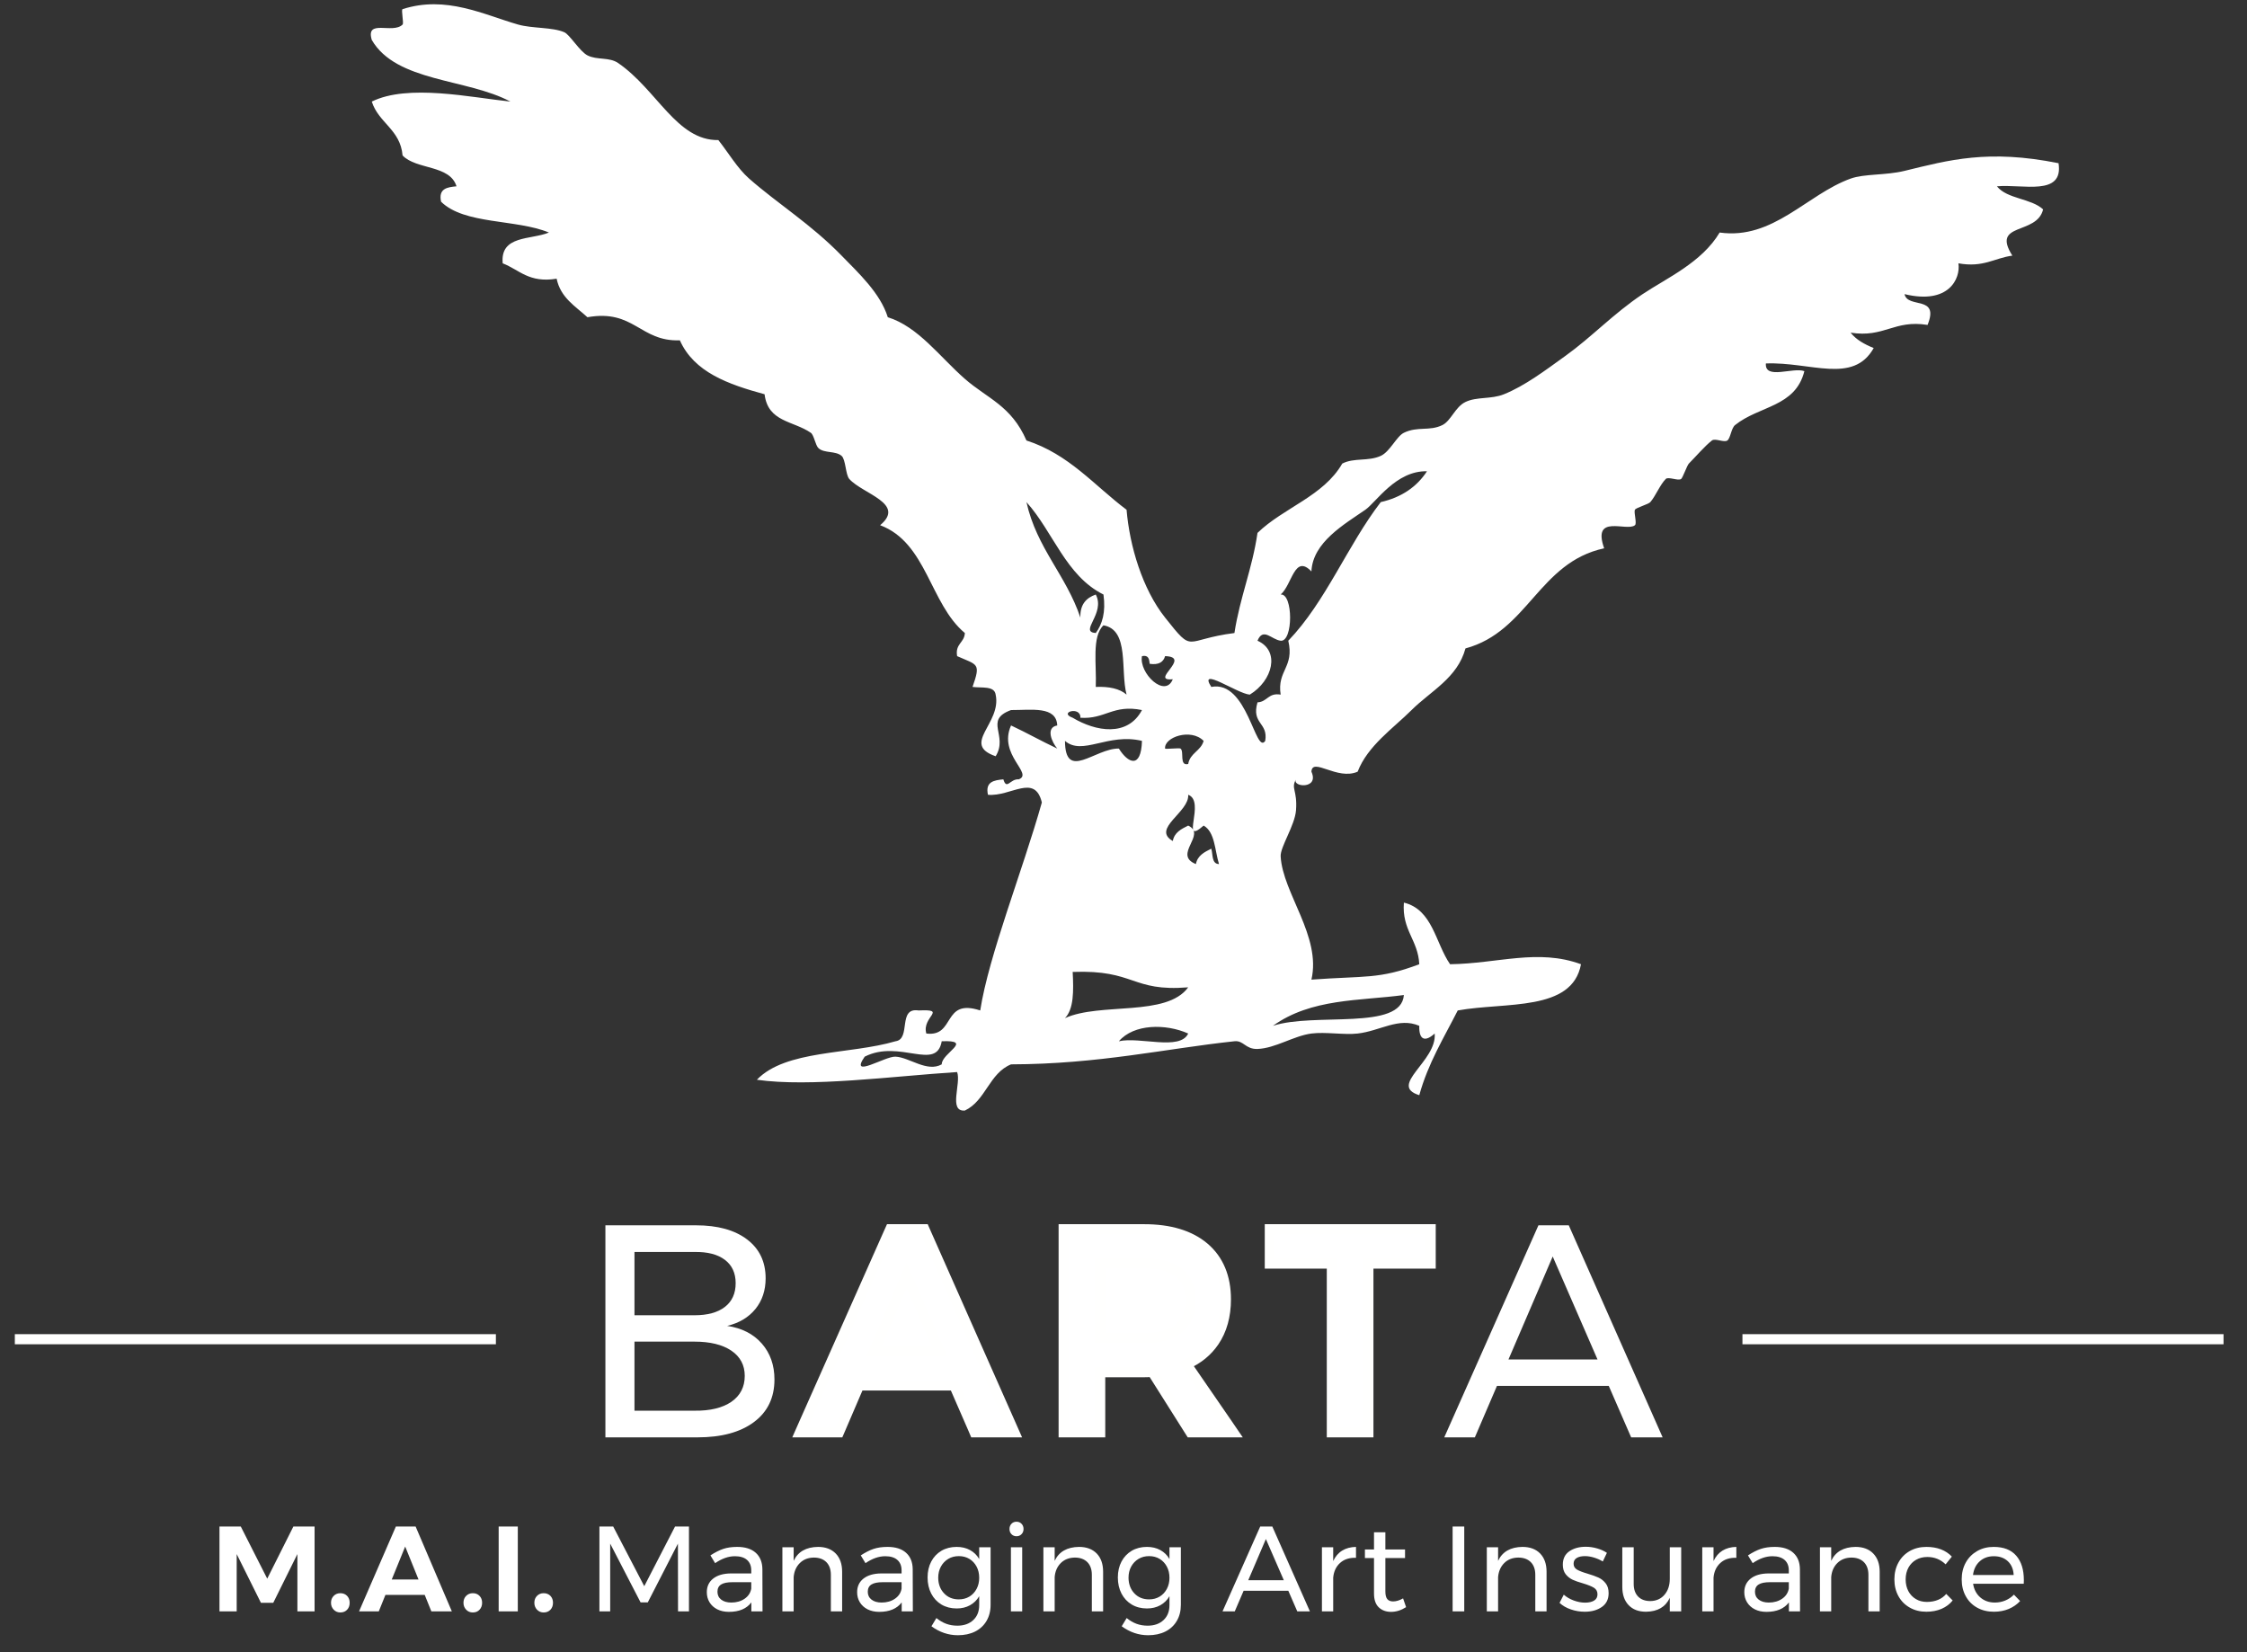 <?xml version="1.0" encoding="UTF-8"?>
<svg xmlns="http://www.w3.org/2000/svg" xmlns:xlink="http://www.w3.org/1999/xlink" width="68px" height="50px" viewBox="0 0 68 50" version="1.1">
  <rect x="0" y="0" width="68" height="50" fill="#333333" stroke="none"/>
  <!-- Generator: Sketch 51.3 (57544) - http://www.bohemiancoding.com/sketch -->
  <title>barta</title>
  <desc>Created with Sketch.</desc>
  <defs></defs>
  <g id="Page-1" stroke="none" stroke-width="1" fill="none" fill-rule="evenodd">
    <g id="logo-in-pfade" transform="translate(-61, -14)">
      <g id="barta" transform="translate(61, 14)">
        <path d="M62.297,4.939 C60.163,4.511 58.98,4.844 57.636,5.171 C57.062,5.311 56.418,5.255 56.004,5.405 C54.677,5.884 53.662,7.265 52.041,7.037 C51.501,7.946 50.43,8.419 49.71,8.901 C48.822,9.495 48.177,10.193 47.379,10.766 C46.758,11.213 46.15,11.674 45.514,11.931 C45.126,12.088 44.689,12 44.349,12.165 C44.036,12.315 43.913,12.734 43.65,12.864 C43.256,13.057 42.905,12.893 42.485,13.097 C42.261,13.205 42.067,13.667 41.785,13.796 C41.402,13.97 40.981,13.844 40.62,14.029 C40.053,15.016 38.845,15.362 38.055,16.127 C37.898,17.212 37.522,18.08 37.357,19.157 C35.806,19.353 36.147,19.809 35.259,18.69 C34.57,17.824 34.185,16.52 34.093,15.427 C33.117,14.694 32.355,13.747 31.063,13.33 C30.604,12.274 29.877,12.059 29.199,11.465 C28.438,10.799 27.79,9.887 26.867,9.6 C26.64,8.871 25.985,8.266 25.469,7.736 C24.542,6.783 23.543,6.171 22.671,5.405 C22.313,5.09 22.043,4.621 21.739,4.239 C20.482,4.259 19.884,2.717 18.709,1.909 C18.435,1.719 18.07,1.826 17.777,1.675 C17.546,1.557 17.24,1.046 17.078,0.976 C16.716,0.818 16.112,0.866 15.679,0.743 C14.649,0.448 13.497,-0.148 12.183,0.277 C12.132,0.293 12.227,0.699 12.183,0.743 C11.887,1.04 11.057,0.559 11.251,1.209 C11.993,2.487 14.128,2.372 15.446,3.074 C14.261,2.951 12.348,2.531 11.251,3.074 C11.457,3.722 12.116,3.918 12.183,4.705 C12.601,5.141 13.614,4.984 13.815,5.638 C13.53,5.664 13.262,5.707 13.348,6.104 C14.051,6.8 15.623,6.627 16.612,7.037 C16.062,7.264 15.132,7.112 15.213,7.969 C15.717,8.164 16.008,8.572 16.845,8.434 C16.966,9.013 17.413,9.266 17.777,9.6 C19.193,9.349 19.365,10.343 20.574,10.299 C21.006,11.267 22.039,11.631 23.138,11.931 C23.241,12.776 24,12.728 24.537,13.097 C24.634,13.163 24.676,13.477 24.769,13.562 C24.943,13.724 25.284,13.636 25.469,13.796 C25.595,13.905 25.588,14.368 25.702,14.495 C26.107,14.948 27.423,15.237 26.635,15.894 C28.048,16.422 28.139,18.274 29.199,19.157 C29.185,19.455 28.9,19.48 28.965,19.856 C29.582,20.131 29.689,20.058 29.431,20.788 C29.706,20.825 30.093,20.748 30.131,21.021 C30.32,21.895 29.072,22.52 30.131,22.886 C30.524,22.253 29.761,21.794 30.597,21.488 C31.214,21.491 31.969,21.359 31.995,21.954 C31.633,22.015 31.834,22.465 31.995,22.653 C31.519,22.43 31.073,22.177 30.597,21.954 C30.197,22.842 31.287,23.409 30.83,23.585 C30.569,23.562 30.467,23.924 30.364,23.585 C30.079,23.612 29.811,23.656 29.898,24.052 C30.592,24.114 31.317,23.399 31.529,24.285 C30.943,26.363 29.923,28.911 29.664,30.579 C28.507,30.199 28.921,31.389 28.033,31.277 C27.884,30.769 28.693,30.536 27.799,30.579 C27.156,30.478 27.581,31.447 27.101,31.511 C25.721,31.918 23.78,31.764 22.905,32.676 C24.515,32.907 26.997,32.57 28.965,32.443 C29.093,32.782 28.693,33.648 29.199,33.608 C29.832,33.31 29.934,32.479 30.597,32.21 C33.26,32.203 35.266,31.734 37.357,31.511 C37.638,31.48 37.688,31.756 38.055,31.744 C38.597,31.724 39.144,31.349 39.687,31.277 C40.112,31.222 40.68,31.324 41.086,31.277 C41.764,31.201 42.33,30.774 42.951,31.044 C42.938,31.48 43.131,31.538 43.417,31.277 C43.492,32.115 41.999,32.849 42.951,33.143 C43.22,32.17 43.697,31.403 44.115,30.579 C45.564,30.317 47.578,30.622 47.845,29.18 C46.54,28.701 45.329,29.161 43.883,29.18 C43.438,28.538 43.359,27.528 42.485,27.315 C42.422,28.154 42.914,28.439 42.951,29.18 C41.729,29.641 41.315,29.526 39.687,29.646 C39.991,28.333 38.819,27.033 38.756,25.917 C38.739,25.634 39.188,24.977 39.221,24.518 C39.266,23.907 39.058,23.865 39.221,23.585 C39.086,23.818 39.933,23.899 39.687,23.353 C39.713,22.905 40.468,23.626 41.086,23.353 C41.388,22.569 42.159,22.044 42.718,21.488 C43.296,20.912 44.107,20.519 44.349,19.623 C46.245,19.111 46.563,17.021 48.546,16.593 C48.172,15.535 49.234,16.099 49.477,15.894 C49.545,15.837 49.437,15.513 49.477,15.427 C49.505,15.365 49.886,15.261 49.943,15.195 C50.104,15.009 50.232,14.676 50.41,14.495 C50.486,14.416 50.784,14.561 50.875,14.495 C50.922,14.463 51.055,14.083 51.109,14.029 C51.32,13.817 51.589,13.501 51.807,13.33 C51.906,13.253 52.173,13.401 52.274,13.33 C52.369,13.263 52.391,12.958 52.507,12.864 C53.242,12.273 54.331,12.323 54.605,11.232 C54.266,11.104 53.401,11.504 53.44,10.999 C54.798,10.946 56.08,11.637 56.703,10.533 C56.427,10.42 56.175,10.284 56.004,10.067 C57.022,10.23 57.317,9.669 58.333,9.833 C58.703,8.921 57.729,9.351 57.636,8.901 C58.978,9.226 59.336,8.429 59.267,7.969 C60.024,8.104 60.351,7.81 60.899,7.736 C60.248,6.711 61.641,7.127 61.83,6.337 C61.469,6 60.742,6.026 60.432,5.638 C61.215,5.566 62.452,5.949 62.297,4.939 M28.499,32.21 C28.054,32.459 27.526,31.999 27.101,31.977 C26.781,31.96 25.69,32.665 26.168,31.977 C27.225,31.44 28.339,32.43 28.499,31.511 C29.482,31.471 28.495,31.869 28.499,32.21 M36.425,22.421 C36.342,22.726 36.014,22.787 35.958,23.12 C35.677,23.19 35.845,22.739 35.725,22.653 C35.69,22.629 35.261,22.678 35.259,22.653 C35.221,22.309 36.042,22.029 36.425,22.421 M34.559,19.856 C34.757,19.813 34.779,19.947 34.793,20.089 C35.064,20.128 35.207,20.038 35.259,19.856 C36.085,19.881 34.763,20.627 35.492,20.555 C35.258,21.141 34.461,20.37 34.559,19.856 M34.559,21.488 C34.125,22.307 33.161,22.14 32.462,21.721 C32.017,21.559 32.713,21.358 32.695,21.721 C33.445,21.773 33.681,21.309 34.559,21.488 M34.559,22.421 C34.533,23.281 34.133,23.095 33.86,22.653 C33.135,22.643 32.235,23.655 32.229,22.421 C32.758,22.881 33.53,22.172 34.559,22.421 M34.093,21.021 C33.886,20.841 33.567,20.771 33.161,20.788 C33.189,20.117 33.034,19.262 33.394,18.924 C34.187,19.063 33.899,20.284 34.093,21.021 M31.063,15.195 C31.873,16.093 32.252,17.424 33.394,17.992 C33.468,18.533 33.357,18.887 33.161,19.157 C32.641,19.122 33.464,18.569 33.161,17.992 C32.874,18.093 32.682,18.289 32.695,18.69 C32.267,17.408 31.374,16.592 31.063,15.195 M33.86,31.511 C34.311,30.983 35.28,30.974 35.958,31.277 C35.71,31.806 34.493,31.366 33.86,31.511 M32.229,30.811 C32.497,30.536 32.492,29.987 32.462,29.413 C34.363,29.342 34.23,30.018 35.958,29.879 C35.305,30.78 33.298,30.327 32.229,30.811 M36.657,25.683 C36.45,25.786 36.241,25.888 36.191,26.149 C35.48,25.864 36.532,25.26 35.958,24.984 C35.75,25.088 35.541,25.188 35.492,25.451 C34.837,25.077 35.997,24.579 35.958,24.052 C36.498,24.248 35.697,25.627 36.425,24.984 C36.771,25.181 36.761,25.735 36.89,26.149 C36.664,26.143 36.709,25.864 36.657,25.683 M42.485,30.112 C42.407,31.204 39.78,30.63 38.522,31.044 C39.684,30.209 41.143,30.292 42.485,30.112 M41.785,15.195 C40.773,16.513 40.129,18.2 38.987,19.39 C39.176,20.199 38.641,20.285 38.756,21.021 C38.378,20.956 38.353,21.242 38.055,21.255 C37.863,21.914 38.384,21.858 38.289,22.421 C37.992,22.86 37.752,20.572 36.657,20.788 C36.241,20.143 37.453,20.998 37.822,21.021 C38.517,20.597 38.747,19.697 38.055,19.39 C38.227,18.975 38.479,19.356 38.756,19.39 C39.137,19.428 39.137,17.953 38.756,17.992 C39.104,17.697 39.172,16.755 39.687,17.293 C39.726,16.41 40.679,15.87 41.318,15.427 C41.64,15.206 42.248,14.237 43.184,14.262 C42.877,14.732 42.418,15.05 41.785,15.195" id="Fill-231" fill="#FFFFFF"></path>
        <path d="M0.449,40.528 L15.007,40.528 M52.731,40.528 L67.29,40.528" id="Stroke-232" stroke="#FFFFFE" stroke-width="0.306"></path>
        <path d="M6.642,48.764 L7.163,48.764 L7.163,47.03 L7.896,48.504 L8.27,48.504 L9,47.03 L9,48.764 L9.52,48.764 L9.52,46.197 L8.878,46.197 L8.087,47.774 L7.287,46.197 L6.642,46.197 L6.642,48.764 Z M10.3,48.214 C10.22,48.214 10.152,48.241 10.099,48.295 C10.045,48.349 10.017,48.418 10.017,48.504 C10.017,48.587 10.045,48.656 10.099,48.713 C10.152,48.769 10.22,48.797 10.3,48.797 C10.383,48.797 10.451,48.77 10.504,48.715 C10.556,48.66 10.582,48.589 10.582,48.504 C10.582,48.418 10.556,48.349 10.504,48.295 C10.451,48.241 10.383,48.214 10.3,48.214 Z M13.674,48.764 L12.578,46.197 L11.98,46.197 L10.866,48.764 L11.463,48.764 L11.664,48.265 L12.853,48.265 L13.054,48.764 L13.674,48.764 Z M12.262,46.802 L12.666,47.8 L11.855,47.8 L12.262,46.802 Z M14.309,48.214 C14.228,48.214 14.161,48.241 14.107,48.295 C14.053,48.349 14.026,48.418 14.026,48.504 C14.026,48.587 14.053,48.656 14.107,48.713 C14.161,48.769 14.228,48.797 14.309,48.797 C14.392,48.797 14.46,48.77 14.511,48.715 C14.564,48.66 14.59,48.589 14.59,48.504 C14.59,48.418 14.564,48.349 14.511,48.295 C14.46,48.241 14.392,48.214 14.309,48.214 Z M15.091,48.764 L15.67,48.764 L15.67,46.197 L15.091,46.197 L15.091,48.764 Z M16.453,48.214 C16.372,48.214 16.305,48.241 16.251,48.295 C16.198,48.349 16.171,48.418 16.171,48.504 C16.171,48.587 16.198,48.656 16.251,48.713 C16.305,48.769 16.372,48.797 16.453,48.797 C16.536,48.797 16.604,48.77 16.657,48.715 C16.709,48.66 16.735,48.589 16.735,48.504 C16.735,48.418 16.709,48.349 16.657,48.295 C16.604,48.241 16.536,48.214 16.453,48.214 Z M18.14,48.764 L18.466,48.764 L18.466,46.714 L19.386,48.493 L19.603,48.493 L20.516,46.714 L20.519,48.764 L20.85,48.764 L20.85,46.197 L20.428,46.197 L19.497,48.002 L18.557,46.197 L18.14,46.197 L18.14,48.764 Z M23.076,48.764 L23.072,47.488 C23.07,47.275 23.002,47.109 22.871,46.991 C22.738,46.872 22.551,46.813 22.309,46.813 C22.145,46.813 22.004,46.834 21.886,46.874 C21.767,46.914 21.638,46.98 21.499,47.07 L21.642,47.305 C21.845,47.166 22.044,47.095 22.24,47.095 C22.401,47.095 22.524,47.133 22.608,47.208 C22.692,47.282 22.735,47.388 22.735,47.524 L22.735,47.616 L22.119,47.616 C21.889,47.618 21.71,47.671 21.582,47.772 C21.453,47.874 21.39,48.011 21.39,48.185 C21.39,48.297 21.417,48.399 21.472,48.489 C21.527,48.579 21.605,48.65 21.706,48.702 C21.808,48.753 21.926,48.779 22.06,48.779 C22.368,48.779 22.594,48.683 22.738,48.493 L22.738,48.764 L23.076,48.764 Z M22.13,48.497 C22.003,48.497 21.901,48.467 21.826,48.409 C21.75,48.35 21.712,48.27 21.712,48.17 C21.712,48.07 21.749,47.996 21.824,47.95 C21.898,47.903 22.012,47.881 22.167,47.881 L22.735,47.881 L22.735,48.075 C22.713,48.202 22.647,48.304 22.535,48.381 C22.424,48.458 22.289,48.497 22.13,48.497 Z M24.756,46.813 C24.394,46.818 24.148,46.959 24.018,47.235 L24.018,46.824 L23.677,46.824 L23.677,48.764 L24.018,48.764 L24.018,47.726 C24.033,47.553 24.095,47.411 24.204,47.303 C24.313,47.194 24.453,47.139 24.627,47.136 C24.789,47.136 24.915,47.182 25.007,47.273 C25.098,47.365 25.144,47.493 25.144,47.657 L25.144,48.764 L25.485,48.764 L25.485,47.565 C25.485,47.331 25.421,47.147 25.291,47.013 C25.161,46.88 24.982,46.813 24.756,46.813 Z M27.625,48.764 L27.621,47.488 C27.619,47.275 27.552,47.109 27.42,46.991 C27.288,46.872 27.101,46.813 26.859,46.813 C26.695,46.813 26.554,46.834 26.435,46.874 C26.316,46.914 26.188,46.98 26.049,47.07 L26.192,47.305 C26.395,47.166 26.594,47.095 26.789,47.095 C26.951,47.095 27.074,47.133 27.157,47.208 C27.242,47.282 27.284,47.388 27.284,47.524 L27.284,47.616 L26.668,47.616 C26.438,47.618 26.26,47.671 26.131,47.772 C26.002,47.874 25.939,48.011 25.939,48.185 C25.939,48.297 25.966,48.399 26.021,48.489 C26.076,48.579 26.154,48.65 26.255,48.702 C26.357,48.753 26.475,48.779 26.609,48.779 C26.917,48.779 27.144,48.683 27.288,48.493 L27.288,48.764 L27.625,48.764 Z M26.68,48.497 C26.552,48.497 26.45,48.467 26.375,48.409 C26.299,48.35 26.261,48.27 26.261,48.17 C26.261,48.07 26.298,47.996 26.373,47.95 C26.448,47.903 26.562,47.881 26.716,47.881 L27.284,47.881 L27.284,48.075 C27.262,48.202 27.196,48.304 27.084,48.381 C26.973,48.458 26.838,48.497 26.68,48.497 Z M29.633,46.824 L29.633,47.18 C29.564,47.062 29.472,46.972 29.356,46.909 C29.24,46.845 29.105,46.813 28.951,46.813 C28.778,46.813 28.624,46.852 28.49,46.93 C28.358,47.009 28.254,47.118 28.181,47.257 C28.108,47.396 28.071,47.556 28.071,47.737 C28.071,47.921 28.108,48.083 28.181,48.225 C28.254,48.367 28.358,48.477 28.49,48.557 C28.624,48.636 28.778,48.676 28.951,48.676 C29.102,48.676 29.237,48.644 29.354,48.579 C29.472,48.514 29.564,48.423 29.633,48.305 L29.633,48.577 C29.633,48.765 29.573,48.916 29.453,49.028 C29.333,49.14 29.173,49.197 28.973,49.197 C28.85,49.197 28.738,49.178 28.636,49.14 C28.533,49.102 28.434,49.044 28.338,48.966 L28.188,49.215 C28.435,49.396 28.701,49.486 28.988,49.486 C29.186,49.486 29.359,49.449 29.508,49.375 C29.657,49.3 29.772,49.193 29.854,49.054 C29.936,48.915 29.978,48.752 29.978,48.566 L29.978,46.824 L29.633,46.824 Z M29.016,48.401 C28.833,48.401 28.684,48.34 28.57,48.218 C28.454,48.096 28.395,47.939 28.393,47.748 C28.393,47.621 28.42,47.508 28.474,47.409 C28.528,47.31 28.602,47.233 28.696,47.176 C28.789,47.12 28.897,47.092 29.016,47.092 C29.136,47.092 29.243,47.12 29.336,47.176 C29.429,47.233 29.501,47.31 29.554,47.409 C29.607,47.508 29.633,47.621 29.633,47.748 C29.633,47.873 29.607,47.985 29.554,48.084 C29.501,48.183 29.429,48.261 29.336,48.317 C29.243,48.373 29.136,48.401 29.016,48.401 Z M30.593,48.764 L30.934,48.764 L30.934,46.824 L30.593,46.824 L30.593,48.764 Z M30.762,46.051 C30.701,46.051 30.65,46.071 30.61,46.113 C30.569,46.155 30.55,46.207 30.55,46.271 C30.55,46.334 30.569,46.387 30.61,46.428 C30.65,46.47 30.701,46.491 30.762,46.491 C30.823,46.491 30.874,46.47 30.914,46.428 C30.955,46.387 30.975,46.334 30.975,46.271 C30.975,46.207 30.955,46.155 30.914,46.113 C30.874,46.071 30.823,46.051 30.762,46.051 Z M32.654,46.813 C32.292,46.818 32.046,46.959 31.917,47.235 L31.917,46.824 L31.576,46.824 L31.576,48.764 L31.917,48.764 L31.917,47.726 C31.931,47.553 31.993,47.411 32.101,47.303 C32.21,47.194 32.352,47.139 32.526,47.136 C32.687,47.136 32.813,47.182 32.905,47.273 C32.996,47.365 33.042,47.493 33.042,47.657 L33.042,48.764 L33.383,48.764 L33.383,47.565 C33.383,47.331 33.319,47.147 33.19,47.013 C33.059,46.88 32.881,46.813 32.654,46.813 Z M35.391,46.824 L35.391,47.18 C35.323,47.062 35.23,46.972 35.114,46.909 C34.998,46.845 34.863,46.813 34.709,46.813 C34.536,46.813 34.382,46.852 34.249,46.93 C34.116,47.009 34.013,47.118 33.939,47.257 C33.866,47.396 33.829,47.556 33.829,47.737 C33.829,47.921 33.866,48.083 33.939,48.225 C34.013,48.367 34.116,48.477 34.249,48.557 C34.382,48.636 34.536,48.676 34.709,48.676 C34.861,48.676 34.995,48.644 35.113,48.579 C35.23,48.514 35.323,48.423 35.391,48.305 L35.391,48.577 C35.391,48.765 35.331,48.916 35.211,49.028 C35.092,49.14 34.931,49.197 34.731,49.197 C34.609,49.197 34.496,49.178 34.394,49.14 C34.291,49.102 34.192,49.044 34.096,48.966 L33.946,49.215 C34.193,49.396 34.459,49.486 34.746,49.486 C34.944,49.486 35.117,49.449 35.266,49.375 C35.415,49.3 35.531,49.193 35.612,49.054 C35.695,48.915 35.736,48.752 35.736,48.566 L35.736,46.824 L35.391,46.824 Z M34.775,48.401 C34.591,48.401 34.442,48.34 34.328,48.218 C34.213,48.096 34.154,47.939 34.152,47.748 C34.152,47.621 34.178,47.508 34.232,47.409 C34.286,47.31 34.36,47.233 34.454,47.176 C34.548,47.12 34.655,47.092 34.775,47.092 C34.895,47.092 35.001,47.12 35.094,47.176 C35.187,47.233 35.259,47.31 35.312,47.409 C35.365,47.508 35.391,47.621 35.391,47.748 C35.391,47.873 35.365,47.985 35.312,48.084 C35.259,48.183 35.187,48.261 35.094,48.317 C35.001,48.373 34.895,48.401 34.775,48.401 Z M39.641,48.764 L38.504,46.197 L38.137,46.197 L36.997,48.764 L37.367,48.764 L37.635,48.141 L38.988,48.141 L39.259,48.764 L39.641,48.764 Z M38.309,46.575 L38.852,47.822 L37.775,47.822 L38.309,46.575 Z M40.346,47.242 L40.346,46.824 L40.005,46.824 L40.005,48.764 L40.346,48.764 L40.346,47.741 C40.364,47.555 40.433,47.407 40.556,47.297 C40.678,47.187 40.838,47.136 41.036,47.143 L41.036,46.813 C40.874,46.816 40.735,46.853 40.618,46.925 C40.5,46.998 40.41,47.103 40.346,47.242 Z M42.461,48.371 C42.353,48.432 42.253,48.463 42.16,48.463 C42.082,48.463 42.023,48.44 41.984,48.394 C41.945,48.348 41.925,48.27 41.925,48.162 L41.925,47.151 L42.52,47.151 L42.52,46.891 L41.925,46.891 L41.925,46.37 L41.581,46.37 L41.581,46.891 L41.306,46.891 L41.306,47.151 L41.581,47.151 L41.581,48.225 C41.581,48.411 41.629,48.549 41.724,48.641 C41.819,48.732 41.944,48.779 42.098,48.779 C42.252,48.779 42.403,48.731 42.552,48.636 L42.461,48.371 Z M43.96,48.764 L44.312,48.764 L44.312,46.197 L43.96,46.197 L43.96,48.764 Z M46.073,46.813 C45.712,46.818 45.466,46.959 45.336,47.235 L45.336,46.824 L44.995,46.824 L44.995,48.764 L45.336,48.764 L45.336,47.726 C45.351,47.553 45.413,47.411 45.521,47.303 C45.63,47.194 45.771,47.139 45.944,47.136 C46.106,47.136 46.233,47.182 46.325,47.273 C46.416,47.365 46.462,47.493 46.462,47.657 L46.462,48.764 L46.803,48.764 L46.803,47.565 C46.803,47.331 46.738,47.147 46.609,47.013 C46.479,46.88 46.301,46.813 46.073,46.813 Z M48.505,47.254 L48.629,46.993 C48.547,46.937 48.448,46.892 48.334,46.859 C48.221,46.826 48.106,46.809 47.988,46.809 C47.79,46.809 47.625,46.855 47.493,46.945 C47.361,47.036 47.295,47.171 47.295,47.352 C47.295,47.469 47.324,47.565 47.381,47.639 C47.438,47.711 47.509,47.767 47.59,47.806 C47.672,47.843 47.778,47.881 47.908,47.917 C48.054,47.961 48.163,48.005 48.236,48.049 C48.307,48.093 48.344,48.159 48.344,48.247 C48.344,48.333 48.31,48.396 48.241,48.438 C48.173,48.479 48.082,48.5 47.97,48.5 C47.857,48.5 47.742,48.478 47.623,48.434 C47.504,48.39 47.405,48.331 47.324,48.258 L47.196,48.507 C47.289,48.593 47.403,48.659 47.539,48.705 C47.674,48.752 47.814,48.775 47.959,48.775 C48.164,48.775 48.336,48.728 48.474,48.632 C48.612,48.537 48.681,48.397 48.681,48.214 C48.681,48.09 48.651,47.989 48.591,47.914 C48.531,47.838 48.459,47.78 48.373,47.741 C48.287,47.702 48.177,47.663 48.043,47.623 C47.901,47.582 47.796,47.541 47.726,47.501 C47.657,47.461 47.621,47.401 47.621,47.323 C47.621,47.245 47.652,47.187 47.714,47.149 C47.777,47.111 47.86,47.092 47.962,47.092 C48.051,47.092 48.143,47.107 48.239,47.136 C48.336,47.166 48.425,47.205 48.505,47.254 Z M50.532,46.824 L50.532,47.778 C50.532,47.974 50.48,48.134 50.373,48.26 C50.266,48.385 50.123,48.45 49.942,48.452 C49.785,48.452 49.662,48.406 49.573,48.315 C49.484,48.223 49.44,48.096 49.44,47.932 L49.44,46.824 L49.095,46.824 L49.095,48.023 C49.095,48.258 49.159,48.442 49.286,48.575 C49.413,48.709 49.588,48.775 49.814,48.775 C50.165,48.77 50.405,48.63 50.532,48.354 L50.532,48.764 L50.877,48.764 L50.877,46.824 L50.532,46.824 Z M51.856,47.242 L51.856,46.824 L51.515,46.824 L51.515,48.764 L51.856,48.764 L51.856,47.741 C51.873,47.555 51.943,47.407 52.065,47.297 C52.187,47.187 52.347,47.136 52.546,47.143 L52.546,46.813 C52.384,46.816 52.245,46.853 52.127,46.925 C52.01,46.998 51.92,47.103 51.856,47.242 Z M54.474,48.764 L54.47,47.488 C54.468,47.275 54.401,47.109 54.269,46.991 C54.137,46.872 53.95,46.813 53.708,46.813 C53.544,46.813 53.403,46.834 53.285,46.874 C53.166,46.914 53.036,46.98 52.898,47.07 L53.041,47.305 C53.243,47.166 53.442,47.095 53.638,47.095 C53.799,47.095 53.922,47.133 54.007,47.208 C54.091,47.282 54.134,47.388 54.134,47.524 L54.134,47.616 L53.517,47.616 C53.287,47.618 53.109,47.671 52.98,47.772 C52.852,47.874 52.787,48.011 52.787,48.185 C52.787,48.297 52.815,48.399 52.87,48.489 C52.925,48.579 53.003,48.65 53.105,48.702 C53.206,48.753 53.324,48.779 53.458,48.779 C53.767,48.779 53.993,48.683 54.137,48.493 L54.137,48.764 L54.474,48.764 Z M53.528,48.497 C53.401,48.497 53.3,48.467 53.224,48.409 C53.148,48.35 53.11,48.27 53.11,48.17 C53.11,48.07 53.147,47.996 53.222,47.95 C53.296,47.903 53.411,47.881 53.565,47.881 L54.134,47.881 L54.134,48.075 C54.111,48.202 54.045,48.304 53.933,48.381 C53.822,48.458 53.687,48.497 53.528,48.497 Z M56.154,46.813 C55.792,46.818 55.546,46.959 55.417,47.235 L55.417,46.824 L55.076,46.824 L55.076,48.764 L55.417,48.764 L55.417,47.726 C55.431,47.553 55.493,47.411 55.602,47.303 C55.711,47.194 55.852,47.139 56.026,47.136 C56.187,47.136 56.313,47.182 56.405,47.273 C56.497,47.365 56.543,47.493 56.543,47.657 L56.543,48.764 L56.884,48.764 L56.884,47.565 C56.884,47.331 56.819,47.147 56.689,47.013 C56.559,46.88 56.381,46.813 56.154,46.813 Z M58.88,47.341 L59.068,47.107 C58.979,47.012 58.87,46.939 58.739,46.888 C58.608,46.838 58.461,46.813 58.297,46.813 C58.109,46.813 57.941,46.855 57.795,46.938 C57.648,47.021 57.534,47.137 57.452,47.286 C57.37,47.435 57.329,47.605 57.329,47.796 C57.329,47.987 57.37,48.156 57.452,48.304 C57.534,48.452 57.648,48.567 57.795,48.65 C57.941,48.734 58.109,48.775 58.297,48.775 C58.468,48.775 58.622,48.745 58.757,48.687 C58.893,48.628 59.005,48.544 59.093,48.434 L58.898,48.236 C58.832,48.315 58.749,48.375 58.649,48.416 C58.549,48.457 58.436,48.478 58.312,48.478 C58.187,48.478 58.076,48.45 57.98,48.392 C57.883,48.335 57.808,48.255 57.752,48.152 C57.698,48.049 57.67,47.93 57.67,47.796 C57.67,47.662 57.698,47.543 57.754,47.44 C57.811,47.338 57.888,47.258 57.988,47.202 C58.086,47.146 58.2,47.118 58.327,47.118 C58.541,47.118 58.726,47.193 58.88,47.341 Z M60.334,46.813 C60.146,46.813 59.979,46.855 59.832,46.94 C59.685,47.025 59.571,47.14 59.489,47.288 C59.407,47.436 59.366,47.605 59.366,47.796 C59.366,47.987 59.407,48.157 59.489,48.305 C59.571,48.455 59.686,48.57 59.834,48.652 C59.982,48.735 60.151,48.775 60.341,48.775 C60.505,48.775 60.654,48.747 60.789,48.691 C60.923,48.634 61.039,48.555 61.134,48.452 L60.947,48.258 C60.873,48.334 60.787,48.392 60.688,48.434 C60.589,48.476 60.482,48.497 60.367,48.497 C60.194,48.497 60.048,48.445 59.929,48.342 C59.811,48.24 59.738,48.101 59.711,47.928 L61.244,47.928 C61.246,47.903 61.247,47.867 61.247,47.818 C61.247,47.502 61.17,47.256 61.016,47.079 C60.862,46.902 60.635,46.813 60.334,46.813 Z M59.708,47.664 C59.73,47.491 59.797,47.352 59.911,47.25 C60.024,47.147 60.167,47.095 60.338,47.095 C60.514,47.095 60.656,47.147 60.764,47.248 C60.871,47.349 60.93,47.488 60.939,47.664 L59.708,47.664 Z" id="Fill-233" fill="#FFFFFF"></path>
        <path d="M50.316,43.498 L47.475,37.081 L46.557,37.081 L43.707,43.498 L44.633,43.498 L45.302,41.94 L48.685,41.94 L49.363,43.498 L50.316,43.498 Z M46.989,38.025 L48.345,41.141 L45.65,41.141 L46.989,38.025 Z" id="Fill-234" fill="#FFFFFF"></path>
        <path d="M30.601,43.13 L28.015,37.291 L27.975,37.2 L26.942,37.2 L26.901,37.291 L24.306,43.13 L24.211,43.345 L25.39,43.345 L25.43,43.253 C25.619,42.81 25.809,42.369 25.999,41.927 L28.876,41.927 C29.068,42.369 29.261,42.811 29.454,43.253 L29.493,43.345 L30.696,43.345 L30.601,43.13 Z M37.156,43.105 C36.738,42.499 36.322,41.893 35.904,41.286 C36.258,41.129 36.539,40.899 36.743,40.6 C36.979,40.253 37.099,39.823 37.099,39.322 C37.099,38.649 36.878,38.12 36.441,37.749 C36.011,37.385 35.401,37.2 34.627,37.2 L32.189,37.2 L32.189,43.345 L33.295,43.345 L33.295,41.526 L34.627,41.526 C34.694,41.526 34.776,41.523 34.873,41.516 C35.243,42.102 35.613,42.688 35.983,43.274 L36.028,43.345 L37.32,43.345 L37.156,43.105 Z M38.58,38.239 L40.305,38.239 L40.305,43.345 L41.411,43.345 L41.411,38.239 L43.296,38.239 L43.296,37.2 L38.428,37.2 L38.428,38.239 L38.58,38.239 Z" id="Fill-235" fill="#FFFFFF"></path>
        <path d="M30.601,43.13 L28.015,37.291 L27.975,37.2 L26.942,37.2 L26.901,37.291 L24.306,43.13 L24.211,43.345 L25.39,43.345 L25.43,43.253 C25.619,42.81 25.809,42.369 25.999,41.927 L28.876,41.927 C29.068,42.369 29.261,42.811 29.454,43.253 L29.493,43.345 L30.696,43.345 L30.601,43.13 Z M37.156,43.105 C36.738,42.499 36.322,41.893 35.904,41.286 C36.258,41.129 36.539,40.899 36.743,40.6 C36.979,40.253 37.099,39.823 37.099,39.322 C37.099,38.649 36.878,38.12 36.441,37.749 C36.011,37.385 35.401,37.2 34.627,37.2 L32.189,37.2 L32.189,43.345 L33.295,43.345 L33.295,41.526 L34.627,41.526 C34.694,41.526 34.776,41.523 34.873,41.516 C35.243,42.102 35.613,42.688 35.983,43.274 L36.028,43.345 L37.32,43.345 L37.156,43.105 Z M38.58,38.239 L40.305,38.239 L40.305,43.345 L41.411,43.345 L41.411,38.239 L43.296,38.239 L43.296,37.2 L38.428,37.2 L38.428,38.239 L38.58,38.239 Z" id="Stroke-236" stroke="#FFFFFE" stroke-width="0.306"></path>
        <path d="M21.062,37.081 L18.321,37.081 L18.321,43.498 L21.108,43.498 C21.835,43.498 22.405,43.343 22.818,43.034 C23.23,42.726 23.437,42.297 23.437,41.747 C23.437,41.313 23.309,40.951 23.056,40.661 C22.802,40.37 22.452,40.191 22.006,40.124 C22.367,40.039 22.651,39.869 22.859,39.616 C23.066,39.362 23.17,39.051 23.17,38.685 C23.17,38.184 22.982,37.791 22.607,37.507 C22.231,37.222 21.716,37.081 21.062,37.081 M21.016,39.803 L19.201,39.803 L19.201,37.888 L21.016,37.888 C21.414,37.881 21.72,37.961 21.937,38.126 C22.154,38.29 22.263,38.526 22.263,38.832 C22.263,39.143 22.154,39.383 21.937,39.551 C21.72,39.719 21.414,39.803 21.016,39.803 M21.016,42.691 L19.201,42.691 L19.201,40.601 L21.016,40.601 C21.492,40.601 21.865,40.693 22.135,40.876 C22.403,41.059 22.538,41.313 22.538,41.637 C22.538,41.973 22.403,42.234 22.135,42.421 C21.865,42.606 21.492,42.697 21.016,42.691" id="Fill-237" fill="#FFFFFF"></path>
        <path d="M27.434,38.597 C27.768,39.363 28.101,40.129 28.435,40.895 L26.447,40.895 C26.776,40.129 27.104,39.363 27.434,38.597 Z M33.295,40.495 L33.295,38.231 L34.628,38.231 C35.09,38.231 35.445,38.328 35.683,38.518 C35.914,38.704 36.026,38.975 36.026,39.346 C36.026,39.73 35.913,40.009 35.682,40.2 C35.443,40.396 35.089,40.495 34.628,40.495 L33.295,40.495 Z" id="Fill-238" fill="#FFFFFF"></path>
        <path d="M27.434,38.597 C27.768,39.363 28.101,40.129 28.435,40.895 L26.447,40.895 C26.776,40.129 27.104,39.363 27.434,38.597 Z M33.295,40.495 L33.295,38.231 L34.628,38.231 C35.09,38.231 35.445,38.328 35.683,38.518 C35.914,38.704 36.026,38.975 36.026,39.346 C36.026,39.73 35.913,40.009 35.682,40.2 C35.443,40.396 35.089,40.495 34.628,40.495 L33.295,40.495 Z" id="Stroke-239" stroke="#FFFFFE" stroke-width="0.306"></path>
      </g>
    </g>
  </g>
</svg>
